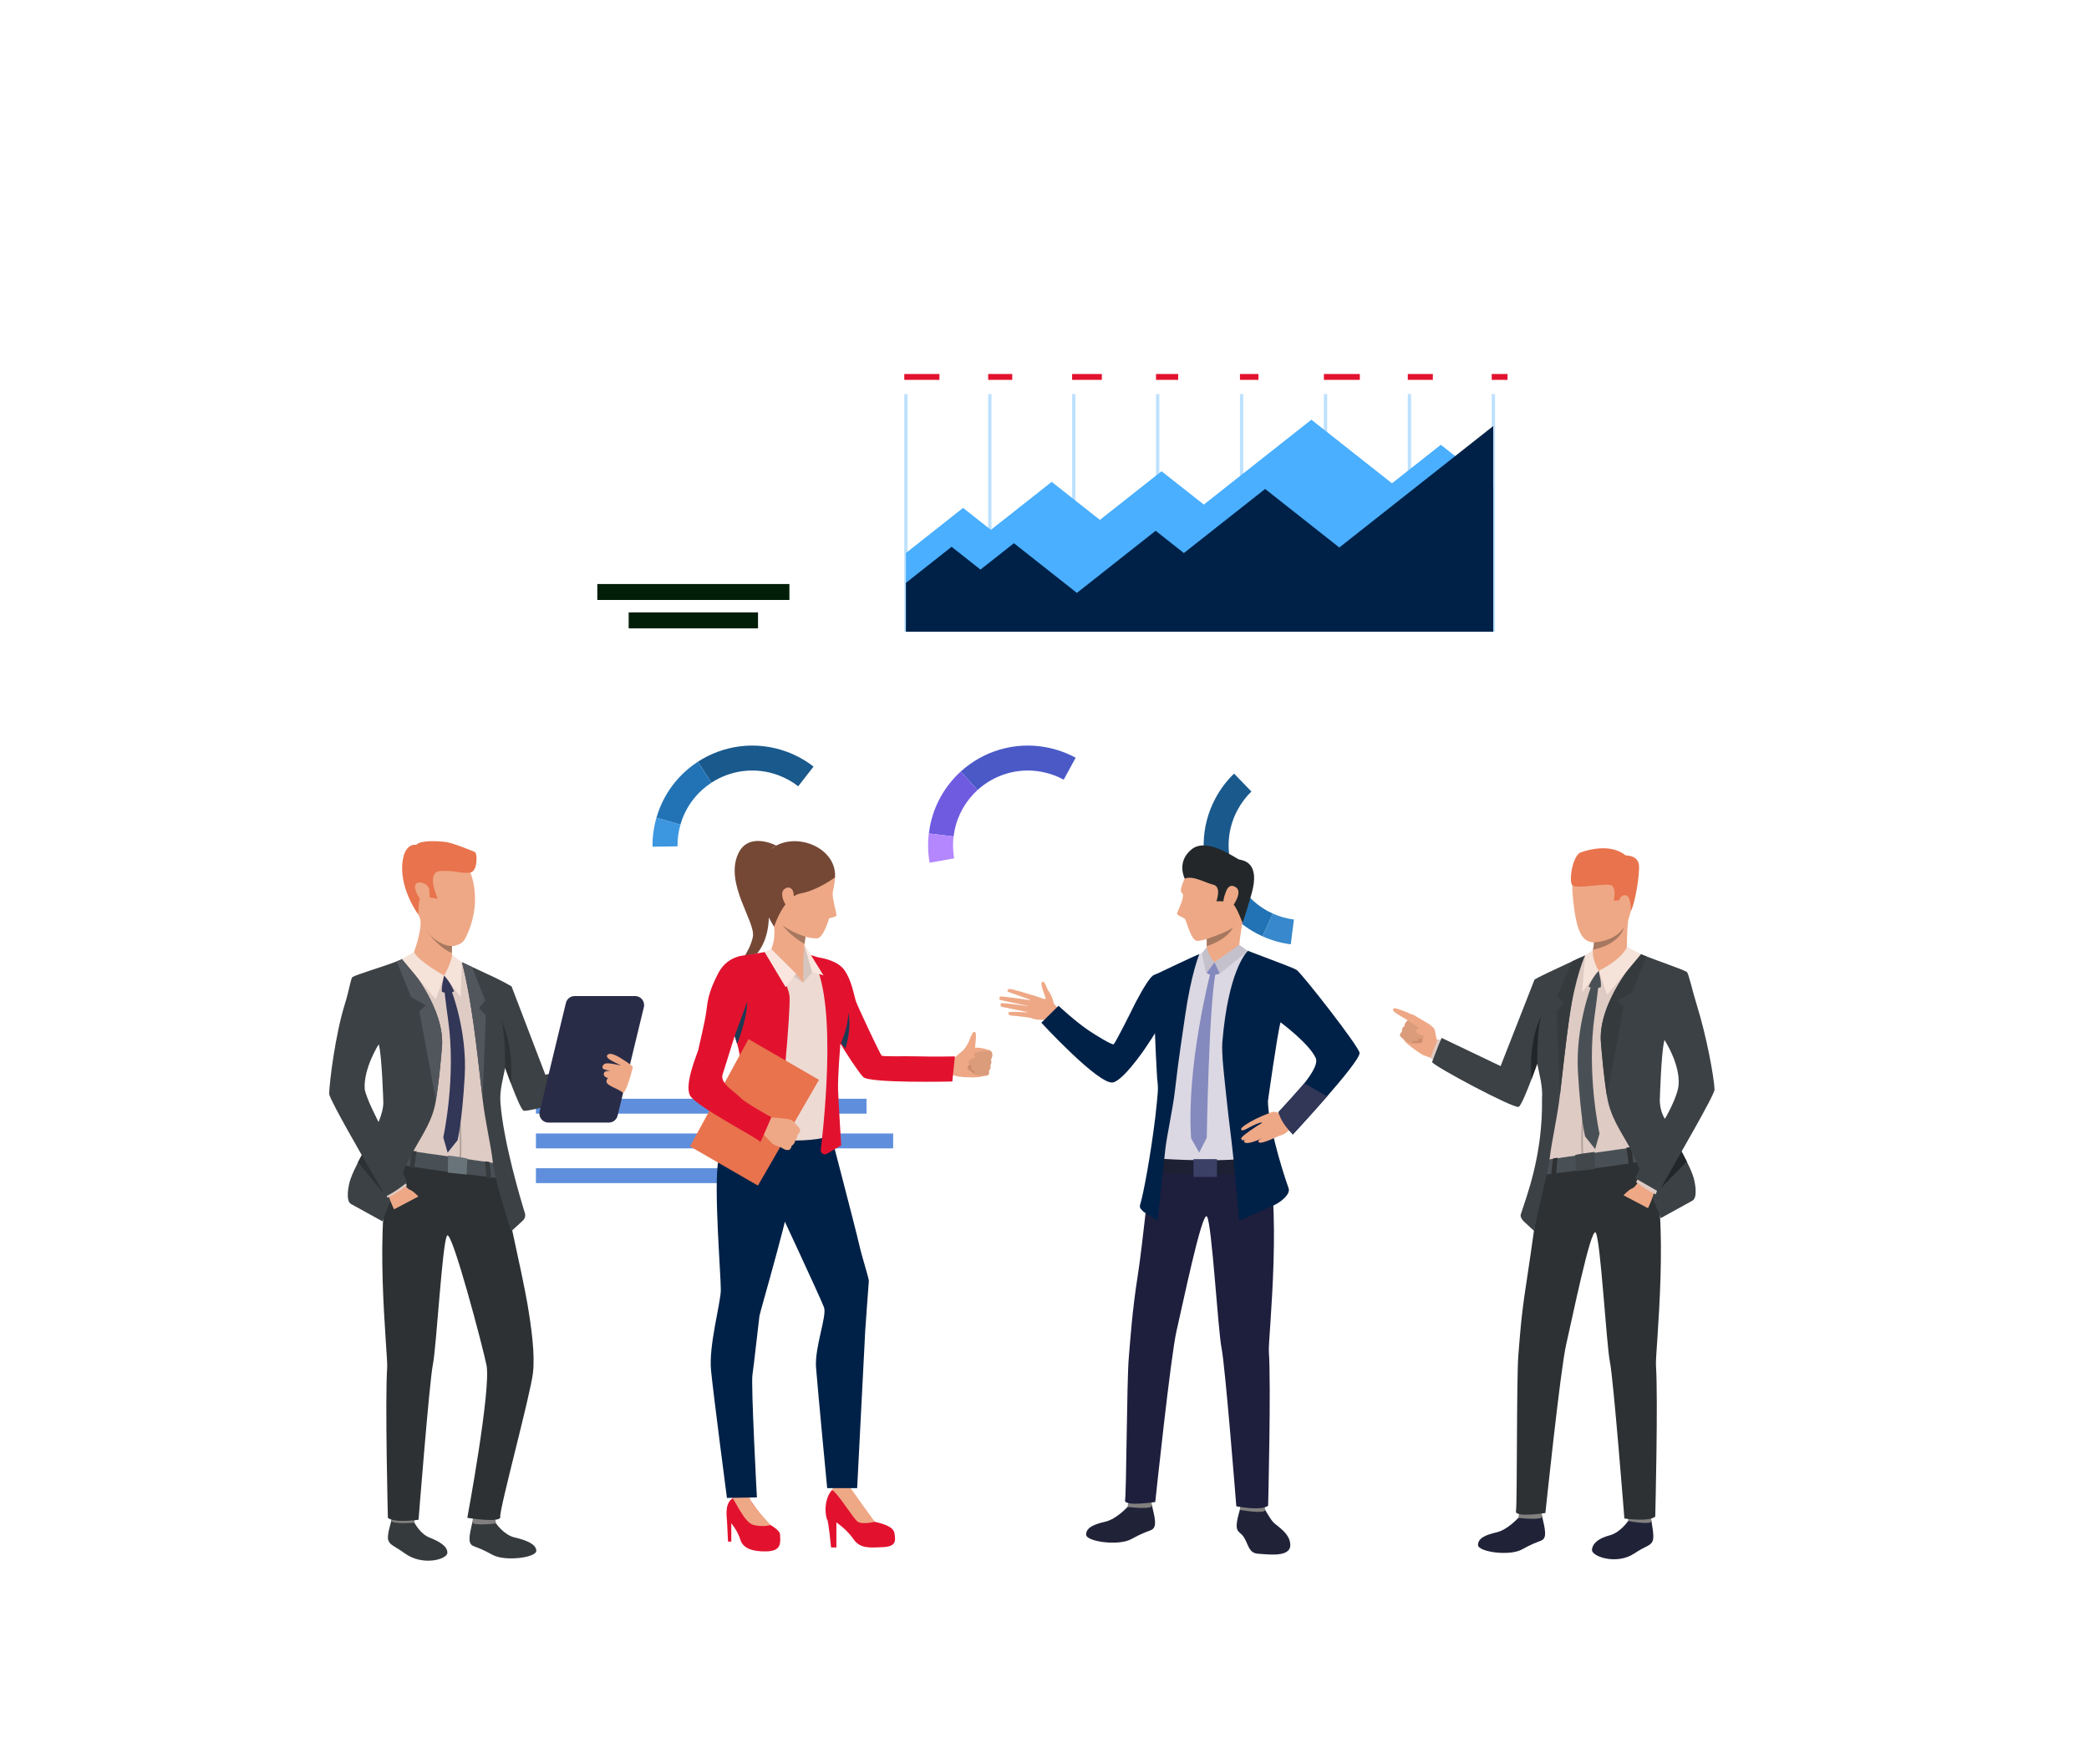 <?xml version="1.0" encoding="UTF-8"?>
<svg id="Layer_1" data-name="Layer 1" xmlns="http://www.w3.org/2000/svg" xmlns:xlink="http://www.w3.org/1999/xlink" viewBox="0 0 752 635">
  <defs>
    <style>
      .cls-1 {
        fill: #1e1e3d;
      }

      .cls-2 {
        fill: #d6c5be;
      }

      .cls-3 {
        fill: #1d3b54;
      }

      .cls-4 {
        fill: #fae6de;
      }

      .cls-5 {
        fill: #1a598c;
      }

      .cls-6 {
        fill: #f5e2d9;
      }

      .cls-7 {
        mask: url(#mask-5);
      }

      .cls-8 {
        fill: url(#linear-gradient-2);
      }

      .cls-9 {
        mask: url(#mask-1);
      }

      .cls-10 {
        fill: #5f8fdc;
      }

      .cls-11 {
        fill: #3d96e0;
      }

      .cls-12 {
        mask: url(#mask-6);
      }

      .cls-13 {
        fill: #81807e;
      }

      .cls-14 {
        mask: url(#mask-7);
      }

      .cls-15 {
        filter: url(#luminosity-noclip-5);
      }

      .cls-16 {
        fill: #fff;
      }

      .cls-17 {
        mask: url(#mask);
      }

      .cls-18 {
        fill: #754836;
      }

      .cls-19 {
        fill: #292c47;
      }

      .cls-20 {
        fill: #4aafff;
      }

      .cls-21 {
        fill: #002147;
      }

      .cls-22 {
        fill: url(#linear-gradient-4);
      }

      .cls-23 {
        fill: #41474a;
      }

      .cls-24 {
        mask: url(#mask-2);
      }

      .cls-25 {
        filter: url(#luminosity-noclip-3);
      }

      .cls-26 {
        fill: #dbd8e3;
      }

      .cls-27 {
        fill: #decbc4;
      }

      .cls-28 {
        fill: #db9c7c;
      }

      .cls-29 {
        fill: #202338;
      }

      .cls-30 {
        fill: #232629;
      }

      .cls-31 {
        fill: #ad9f99;
      }

      .cls-32 {
        fill: #eea987;
      }

      .cls-33 {
        fill: url(#linear-gradient-8);
      }

      .cls-34 {
        fill: #1d2033;
      }

      .cls-35 {
        fill: #b487fe;
      }

      .cls-36 {
        fill: #2273b5;
      }

      .cls-37 {
        fill: #51565c;
      }

      .cls-38 {
        fill: #e8734d;
      }

      .cls-39 {
        fill: #232729;
      }

      .cls-40 {
        fill: #4b59c7;
      }

      .cls-41 {
        fill: #3a4066;
      }

      .cls-42 {
        fill: #eddad3;
      }

      .cls-43 {
        fill: url(#linear-gradient-5);
      }

      .cls-43, .cls-44, .cls-45, .cls-46 {
        mix-blend-mode: multiply;
      }

      .cls-47 {
        fill: #69737a;
      }

      .cls-44 {
        fill: url(#linear-gradient-3);
      }

      .cls-48 {
        fill: url(#linear-gradient-6);
      }

      .cls-49 {
        fill: #cf8c6c;
      }

      .cls-50 {
        fill: #bde1ff;
      }

      .cls-51 {
        fill: #c4c1cc;
      }

      .cls-52 {
        fill: #323657;
      }

      .cls-53 {
        mask: url(#mask-4);
      }

      .cls-45 {
        fill: url(#linear-gradient);
      }

      .cls-54 {
        fill: #6f5be0;
      }

      .cls-55 {
        fill: #a77860;
      }

      .cls-56 {
        fill: #021e08;
      }

      .cls-57 {
        fill: #8489be;
      }

      .cls-58 {
        fill: #2d3133;
      }

      .cls-59 {
        filter: url(#luminosity-noclip-7);
      }

      .cls-60 {
        fill: #353a3d;
      }

      .cls-61 {
        fill: #495055;
      }

      .cls-62 {
        fill: #3c4145;
      }

      .cls-63 {
        fill: #e2122e;
      }

      .cls-64 {
        fill: #eea886;
      }

      .cls-65 {
        fill: #3788cc;
      }

      .cls-66 {
        mask: url(#mask-3);
      }

      .cls-67 {
        filter: url(#luminosity-noclip);
      }

      .cls-46 {
        fill: url(#linear-gradient-7);
      }
    </style>
    <filter id="luminosity-noclip" x="223.64" y="109.96" width="527.84" height="437.05" color-interpolation-filters="sRGB" filterUnits="userSpaceOnUse">
      <feFlood flood-color="#fff" result="bg"/>
      <feBlend in="SourceGraphic" in2="bg"/>
    </filter>
    <filter id="luminosity-noclip-2" x="223.64" y="-14445.5" width="527.84" height="32766" color-interpolation-filters="sRGB" filterUnits="userSpaceOnUse">
      <feFlood flood-color="#fff" result="bg"/>
      <feBlend in="SourceGraphic" in2="bg"/>
    </filter>
    <mask id="mask-1" x="223.64" y="-14445.5" width="527.84" height="32766" maskUnits="userSpaceOnUse"/>
    <linearGradient id="linear-gradient" x1="487.56" y1="231.03" x2="487.56" y2="630.8" gradientUnits="userSpaceOnUse">
      <stop offset="0" stop-color="#fff"/>
      <stop offset="1" stop-color="#000"/>
    </linearGradient>
    <mask id="mask" x="223.64" y="109.96" width="527.84" height="437.05" maskUnits="userSpaceOnUse">
      <g class="cls-67">
        <g class="cls-9">
          <path class="cls-45" d="M741.19,406.7h-6.21l-7.36-123.25h3.83v-29.66h-5.6l-1.4-23.55.09-.09-.1-.09-4.34-72.65h3.21v-21.72h-4.5l-.18-2.9h-13.99v-22.84h-7.26v22.84h-13.99l-.17,2.9h-4.5v21.72h3.2l-4.34,72.65-.09.09.08.09-1.4,23.55h-5.59v29.66h3.82l-7.36,123.25h-12.56v-190.31h-23.54v190.31h-16.85v-161.23h-20.06v74.23h-24.15v-38.42h-5.29v3.86h-3.45c-.75-5.89-5.12-10.66-10.81-12v-21.5c0-15.86-12.9-28.75-28.76-28.75h-21.75v-4.31h-16.07v18.67h-1.4c-11.59,0-21.26,8.21-23.52,19.14-.33,1.57-.49,3.2-.49,4.87v58.43h-7.31v-114.08h-18.64v114.08h-9.47v-86.16h-21.87v86.16h-14.72v16.36h-7.87v25.66h7.87v44.98h-5.37c-11.31-60.05-13.71-103.99-14.06-126.72-.17-11.49.19-17.57.19-17.57h-103.01s.43,7.31.12,21.05c-.07,2.72-.16,5.7-.28,8.92-.06,1.49-.12,3.04-.21,4.63-.08,1.75-.17,3.57-.28,5.44-.09,1.67-.2,3.4-.31,5.17-.64,9.77-1.59,21.02-3.01,33.64-.16,1.44-.33,2.88-.51,4.35-.59,5.05-1.26,10.3-2.01,15.77-.25,1.85-.52,3.74-.79,5.64-1.2,8.34-2.58,17.12-4.19,26.33-.22,1.28-.45,2.58-.68,3.88-.55,3.11-1.12,6.26-1.73,9.46h-26.54v140.31h527.84v-213.67c-1.73,19.69-4.83,44.38-10.29,73.35ZM543.44,273.14c-6.26,1.48-10.93,7.09-10.93,13.8v32.76h-7.29v-58.43c0-13.26-10.75-24.01-24.01-24.01h-1.4v-7.51h21.75c12.07,0,21.89,9.82,21.89,21.89v21.5ZM564.56,319.7h-3.32v-8.14h3.32v8.14ZM564.56,307.57h-3.32v-8.14h3.32v8.14ZM564.56,295.43h-3.32v-6.28h3.32v6.28ZM729.89,378.97l-26.46-26.47,23.48-23.48,2.99,49.95ZM726.52,322.48l-22.89-22.89,16.14-16.14h4.42l2.33,39.03ZM722.41,253.8h-17.7l-1.92-1.91,18.4-18.4,1.21,20.31ZM702.72,157.41h6.76l-6.76,6.77v-6.77ZM702.72,169.03l11.6-11.61h2.33l1.66,27.8-15.6-15.61v-.57ZM702.72,174.46l14.37,14.39-14.37,14.39v-28.77ZM702.72,208.08l16.01-16.01,2.04,34.34-18.06-18.06v-.27ZM702.72,213.2l16.96,16.96-16.96,16.97v-33.92ZM702.72,283.45h12.19l-12.19,12.2v-12.2ZM702.72,303.54l22.41,22.41-22.41,22.41v-44.82ZM680.79,233.48l18.4,18.4-1.91,1.91h-17.71l1.21-20.31ZM677.81,283.45h4.43l16.14,16.14-22.89,22.89,2.32-39.03ZM675.09,329.02l23.49,23.48-26.47,26.47,2.98-49.95ZM670.46,406.7l1.28-21.52,21.93,21.52h-23.21ZM699.29,406.7h-1.22l-24.42-24.42,25.64-25.64v50.06ZM699.29,348.36l-22.41-22.41,22.41-22.41v44.82ZM699.29,295.65l-12.2-12.2h12.2v12.2ZM699.29,247.12l-16.97-16.97,16.97-16.96v33.92ZM699.29,208.35l-18.07,18.06,2.05-34.34,16.01,16.01v.27ZM699.29,203.23l-14.39-14.39,14.39-14.39v28.77ZM699.29,169.6l-15.61,15.61,1.66-27.8h2.33l11.61,11.61v.57ZM699.29,164.18l-6.77-6.77h6.77v6.77ZM702.72,406.7v-50.06l25.63,25.64-24.41,24.42h-1.22ZM708.33,406.7l21.93-21.52,1.29,21.52h-23.22Z"/>
        </g>
      </g>
    </mask>
    <linearGradient id="linear-gradient-2" x1="487.56" y1="231.03" x2="487.56" y2="630.8" gradientUnits="userSpaceOnUse">
      <stop offset="0" stop-color="#00001a"/>
      <stop offset="1" stop-color="#6388d5"/>
    </linearGradient>
    <filter id="luminosity-noclip-3" x="-297.19" y="109.96" width="519.53" height="437.05" color-interpolation-filters="sRGB" filterUnits="userSpaceOnUse">
      <feFlood flood-color="#fff" result="bg"/>
      <feBlend in="SourceGraphic" in2="bg"/>
    </filter>
    <filter id="luminosity-noclip-4" x="-297.19" y="-14445.5" width="519.53" height="32766" color-interpolation-filters="sRGB" filterUnits="userSpaceOnUse">
      <feFlood flood-color="#fff" result="bg"/>
      <feBlend in="SourceGraphic" in2="bg"/>
    </filter>
    <mask id="mask-3" x="-297.19" y="-14445.5" width="519.53" height="32766" maskUnits="userSpaceOnUse"/>
    <linearGradient id="linear-gradient-3" x1="-37.42" x2="-37.42" y2="630.8" xlink:href="#linear-gradient"/>
    <mask id="mask-2" x="-297.19" y="109.96" width="519.53" height="437.05" maskUnits="userSpaceOnUse">
      <g class="cls-25">
        <g class="cls-66">
          <path class="cls-44" d="M128.84,256.4s1.34,22.68-2.38,63.3c-1.34,14.67-3.33,31.68-6.28,50.8-8.14-57.36-6.21-90.52-6.21-90.52H23.54s2.77,47.32-12.19,126.72h-6.21l-7.36-123.25H1.6v-29.66H-3.98l-1.4-23.55.08-.09-.09-.09-4.34-72.65h3.21v-21.72h-4.5l-.18-2.9h-13.99v-22.84h-7.26v22.84h-13.99l-.18,2.9h-4.5v21.72h3.21l-4.34,72.65-.09.09.08.09-1.4,23.55h-5.59v29.66h3.82l-7.36,123.25h-12.57v-190.31h-23.53v190.31h-16.87v-161.23h-20.06v74.23h-24.14v-38.42h-5.3v3.86h-3.45c-.75-5.89-5.11-10.66-10.81-12v-21.5c0-15.86-12.89-28.75-28.75-28.75h-21.75v-4.31h-16.07v18.67h-1.4c-13.26,0-24.01,10.75-24.01,24.01v58.43h-7.31v-114.08h-18.37v341.39H222.34v-290.61h-93.5ZM-186.39,273.14c-6.27,1.48-10.94,7.09-10.94,13.8v32.76h-7.28v-58.43c0-13.26-10.75-24.01-24.01-24.01h-1.4v-7.51h21.75c12.07,0,21.89,9.82,21.89,21.89v21.5ZM-165.28,319.7h-3.31v-8.14h3.31v8.14ZM-165.28,307.57h-3.31v-8.14h3.31v8.14ZM-165.28,295.43h-3.31v-6.28h3.31v6.28ZM.06,378.97l-26.46-26.47,23.48-23.48L.06,378.97ZM-27.12,295.65v-12.2h12.2l-12.2,12.2ZM-10.08,283.45h4.43l2.32,39.03-22.89-22.89,16.14-16.14ZM-4.7,325.95l-22.42,22.41v-44.82l22.42,22.41ZM-30.55,247.12l-16.97-16.97,16.97-16.96v33.92ZM-30.55,203.23l-14.39-14.39,14.39-14.39v28.77ZM-7.42,253.8h-17.71l-1.91-1.91,18.4-18.4,1.21,20.31ZM-27.12,157.41h6.77l-6.77,6.77v-6.77ZM-27.12,169.03l11.61-11.61h2.33l1.66,27.8-15.61-15.61v-.57ZM-27.12,174.46l14.39,14.39-14.39,14.39v-28.77ZM-27.12,208.08l16.01-16.01,2.05,34.34-18.07-18.06v-.27ZM-27.12,213.2l16.97,16.96-16.97,16.97v-33.92ZM-30.55,157.41v6.77l-6.77-6.77h6.77ZM-44.49,157.41h2.33l11.61,11.61v.57l-15.61,15.61,1.66-27.8ZM-46.56,192.07l16.01,16.01v.27l-18.07,18.06,2.05-34.34ZM-49.04,233.48l18.4,18.4-1.91,1.91h-17.71l1.21-20.31ZM-52.02,283.45h4.42l13.57,13.56,2.58,2.58-22.89,22.89,2.32-39.03ZM-54.74,329.02l16.6,16.6,6.88,6.88-8.89,8.89-17.57,17.58,2.98-49.95ZM-59.38,406.7l1.29-21.52,12.29,12.06,9.64,9.46h-23.22ZM-30.55,406.7h-1.23l-13.34-13.34-11.06-11.08,25.64-25.64v50.06ZM-30.55,348.36l-7.09-7.09-15.33-15.32,18.34-18.32,4.08-4.08v44.82ZM-30.55,295.65l-12.2-12.2h12.2v12.2ZM-27.12,406.7v-50.06l25.64,25.64-24.42,24.42h-1.22ZM-21.5,406.7L.43,385.18l1.29,21.52h-23.22Z"/>
        </g>
      </g>
    </mask>
    <linearGradient id="linear-gradient-4" x1="114.91" y1="231.03" x2="114.91" y2="630.8" xlink:href="#linear-gradient-2"/>
    <filter id="luminosity-noclip-5" x="178.12" y="65.58" width="383.77" height="398.51" color-interpolation-filters="sRGB" filterUnits="userSpaceOnUse">
      <feFlood flood-color="#fff" result="bg"/>
      <feBlend in="SourceGraphic" in2="bg"/>
    </filter>
    <filter id="luminosity-noclip-6" x="178.12" y="-14445.5" width="383.77" height="32766" color-interpolation-filters="sRGB" filterUnits="userSpaceOnUse">
      <feFlood flood-color="#fff" result="bg"/>
      <feBlend in="SourceGraphic" in2="bg"/>
    </filter>
    <mask id="mask-5" x="178.12" y="-14445.5" width="383.77" height="32766" maskUnits="userSpaceOnUse"/>
    <linearGradient id="linear-gradient-5" x1="370.01" y1="479.65" x2="370.01" y2="158.71" gradientUnits="userSpaceOnUse">
      <stop offset="0" stop-color="#000"/>
      <stop offset="1" stop-color="#fff"/>
    </linearGradient>
    <mask id="mask-4" x="178.12" y="65.58" width="383.77" height="398.51" maskUnits="userSpaceOnUse">
      <g class="cls-15">
        <g class="cls-7">
          <rect class="cls-43" x="178.12" y="65.58" width="383.77" height="398.51"/>
        </g>
      </g>
    </mask>
    <linearGradient id="linear-gradient-6" x1="370.01" y1="479.65" x2="370.01" y2="158.71" gradientUnits="userSpaceOnUse">
      <stop offset="0" stop-color="#fff"/>
      <stop offset="1" stop-color="#fff"/>
    </linearGradient>
    <filter id="luminosity-noclip-7" x="64.29" y="536.37" width="623.42" height="37.89" color-interpolation-filters="sRGB" filterUnits="userSpaceOnUse">
      <feFlood flood-color="#fff" result="bg"/>
      <feBlend in="SourceGraphic" in2="bg"/>
    </filter>
    <filter id="luminosity-noclip-8" x="64.29" y="-14445.5" width="623.42" height="32766" color-interpolation-filters="sRGB" filterUnits="userSpaceOnUse">
      <feFlood flood-color="#fff" result="bg"/>
      <feBlend in="SourceGraphic" in2="bg"/>
    </filter>
    <mask id="mask-7" x="64.29" y="-14445.5" width="623.42" height="32766" maskUnits="userSpaceOnUse"/>
    <linearGradient id="linear-gradient-7" x1="376" y1="600.1" x2="376" y2="517.06" xlink:href="#linear-gradient-5"/>
    <mask id="mask-6" x="64.29" y="536.37" width="623.42" height="37.89" maskUnits="userSpaceOnUse">
      <g class="cls-59">
        <g class="cls-14">
          <path class="cls-46" d="M687.71,555.31c0,10.46-139.56,18.94-311.71,18.94s-311.71-8.48-311.71-18.94,139.56-18.94,311.71-18.94,311.71,8.48,311.71,18.94Z"/>
        </g>
      </g>
    </mask>
    <linearGradient id="linear-gradient-8" x1="376" y1="600.1" x2="376" y2="517.06" xlink:href="#linear-gradient-2"/>
  </defs>
  <g>
    <g class="cls-17">
      <path class="cls-8" d="M741.19,406.7h-6.21l-7.36-123.25h3.83v-29.66h-5.6l-1.4-23.55.09-.09-.1-.09-4.34-72.65h3.21v-21.72h-4.5l-.18-2.9h-13.99v-22.84h-7.26v22.84h-13.99l-.17,2.9h-4.5v21.72h3.2l-4.34,72.65-.09.09.08.09-1.4,23.55h-5.59v29.66h3.82l-7.36,123.25h-12.56v-190.31h-23.54v190.31h-16.85v-161.23h-20.06v74.23h-24.15v-38.42h-5.29v3.86h-3.45c-.75-5.89-5.12-10.66-10.81-12v-21.5c0-15.86-12.9-28.75-28.76-28.75h-21.75v-4.31h-16.07v18.67h-1.4c-11.59,0-21.26,8.21-23.52,19.14-.33,1.57-.49,3.2-.49,4.87v58.43h-7.31v-114.08h-18.64v114.08h-9.47v-86.16h-21.87v86.16h-14.72v16.36h-7.87v25.66h7.87v44.98h-5.37c-11.31-60.05-13.71-103.99-14.06-126.72-.17-11.49.19-17.57.19-17.57h-103.01s.43,7.31.12,21.05c-.07,2.72-.16,5.7-.28,8.92-.06,1.49-.12,3.04-.21,4.63-.08,1.75-.17,3.57-.28,5.44-.09,1.67-.2,3.4-.31,5.17-.64,9.77-1.59,21.02-3.01,33.64-.16,1.44-.33,2.88-.51,4.35-.59,5.05-1.26,10.3-2.01,15.77-.25,1.85-.52,3.74-.79,5.64-1.2,8.34-2.58,17.12-4.19,26.33-.22,1.28-.45,2.58-.68,3.88-.55,3.11-1.12,6.26-1.73,9.46h-26.54v140.31h527.84v-213.67c-1.73,19.69-4.83,44.38-10.29,73.35ZM543.44,273.14c-6.26,1.48-10.93,7.09-10.93,13.8v32.76h-7.29v-58.43c0-13.26-10.75-24.01-24.01-24.01h-1.4v-7.51h21.75c12.07,0,21.89,9.82,21.89,21.89v21.5ZM564.56,319.7h-3.32v-8.14h3.32v8.14ZM564.56,307.57h-3.32v-8.14h3.32v8.14ZM564.56,295.43h-3.32v-6.28h3.32v6.28ZM729.89,378.97l-26.46-26.47,23.48-23.48,2.99,49.95ZM726.52,322.48l-22.89-22.89,16.14-16.14h4.42l2.33,39.03ZM722.41,253.8h-17.7l-1.92-1.91,18.4-18.4,1.21,20.31ZM702.72,157.41h6.76l-6.76,6.77v-6.77ZM702.72,169.03l11.6-11.61h2.33l1.66,27.8-15.6-15.61v-.57ZM702.72,174.46l14.37,14.39-14.37,14.39v-28.77ZM702.72,208.08l16.01-16.01,2.04,34.34-18.06-18.06v-.27ZM702.72,213.2l16.96,16.96-16.96,16.97v-33.92ZM702.72,283.45h12.19l-12.19,12.2v-12.2ZM702.72,303.54l22.41,22.41-22.41,22.41v-44.82ZM680.79,233.48l18.4,18.4-1.91,1.91h-17.71l1.21-20.31ZM677.81,283.45h4.43l16.14,16.14-22.89,22.89,2.32-39.03ZM675.09,329.02l23.49,23.48-26.47,26.47,2.98-49.95ZM670.46,406.7l1.28-21.52,21.93,21.52h-23.21ZM699.29,406.7h-1.22l-24.42-24.42,25.64-25.64v50.06ZM699.29,348.36l-22.41-22.41,22.41-22.41v44.82ZM699.29,295.65l-12.2-12.2h12.2v12.2ZM699.29,247.12l-16.97-16.97,16.97-16.96v33.92ZM699.29,208.35l-18.07,18.06,2.05-34.34,16.01,16.01v.27ZM699.29,203.23l-14.39-14.39,14.39-14.39v28.77ZM699.29,169.6l-15.61,15.61,1.66-27.8h2.33l11.61,11.61v.57ZM699.29,164.18l-6.77-6.77h6.77v6.77ZM702.72,406.7v-50.06l25.63,25.64-24.41,24.42h-1.22ZM708.33,406.7l21.93-21.52,1.29,21.52h-23.22Z"/>
    </g>
    <g class="cls-24">
      <path class="cls-22" d="M128.84,256.4s1.34,22.68-2.38,63.3c-1.34,14.67-3.33,31.68-6.28,50.8-8.14-57.36-6.21-90.52-6.21-90.52H23.54s2.77,47.32-12.19,126.72h-.4c-2.37,46.74-3.44,93.52-3.49,140.31h214.87v-290.61h-93.5Z"/>
    </g>
  </g>
  <g>
    <g class="cls-53">
      <rect class="cls-48" x="178.12" y="65.58" width="383.77" height="398.51"/>
    </g>
    <g>
      <g>
        <path class="cls-16" d="M304.57,316.53c5.44-15.01.25-31.28-11.71-40.58-2.89-2.25-6.19-4.09-9.82-5.41-11.01-3.99-22.71-2.26-31.82,3.67-6.32,4.11-11.4,10.23-14.17,17.86-.28.76-.52,1.52-.75,2.29-1,3.47-1.46,6.98-1.41,10.44.2,14.5,9.24,28.04,23.68,33.27,18.65,6.75,39.24-2.89,45.99-21.53ZM261.64,329.61c-10.83-3.92-17.61-14.07-17.76-24.94-.04-2.59.3-5.22,1.06-7.82.17-.57.35-1.15.56-1.72,2.07-5.72,5.88-10.31,10.62-13.39,6.84-4.44,15.6-5.74,23.86-2.75,2.73.99,5.19,2.37,7.36,4.06,8.97,6.97,12.85,19.17,8.78,30.42-5.06,13.98-20.5,21.21-34.48,16.14Z"/>
        <path class="cls-5" d="M256.12,281.74l-4.9-7.53c9.12-5.93,20.81-7.66,31.82-3.67,3.64,1.32,6.93,3.16,9.82,5.41l-5.52,7.09c-2.17-1.69-4.64-3.07-7.36-4.06-8.26-2.99-17.02-1.69-23.86,2.75Z"/>
        <path class="cls-36" d="M244.94,296.85l-8.64-2.49c.22-.76.47-1.53.75-2.29,2.76-7.63,7.85-13.76,14.17-17.86l4.9,7.53c-4.74,3.08-8.55,7.67-10.62,13.39-.21.57-.39,1.14-.56,1.72Z"/>
        <path class="cls-11" d="M234.9,304.79c-.05-3.46.41-6.97,1.41-10.44l8.64,2.49c-.75,2.6-1.09,5.23-1.06,7.82l-8.99.12Z"/>
      </g>
      <g>
        <path class="cls-16" d="M405.3,310.95c2.95-15.69-4.78-30.91-18.08-38.17-3.22-1.76-6.76-3.05-10.56-3.76-11.51-2.17-22.77,1.42-30.82,8.73-5.58,5.07-9.61,11.93-11.11,19.91-.15.79-.27,1.59-.37,2.38-.43,3.58-.32,7.12.29,10.53,2.53,14.28,13.62,26.19,28.72,29.03,19.49,3.67,38.26-9.15,41.93-28.64ZM365.03,330.76c-11.32-2.13-19.64-11.06-21.53-21.76-.45-2.55-.54-5.21-.21-7.89.07-.59.16-1.19.28-1.78,1.13-5.98,4.15-11.12,8.33-14.92,6.03-5.49,14.48-8.17,23.11-6.55,2.85.54,5.51,1.5,7.92,2.82,9.97,5.44,15.77,16.86,13.55,28.62-2.75,14.61-16.83,24.23-31.44,21.47Z"/>
        <path class="cls-40" d="M351.89,284.39l-6.05-6.65c8.05-7.32,19.31-10.9,30.82-8.73,3.8.72,7.35,2.01,10.56,3.76l-4.31,7.89c-2.41-1.32-5.07-2.28-7.92-2.82-8.63-1.63-17.07,1.06-23.11,6.55Z"/>
        <path class="cls-54" d="M343.28,301.1l-8.92-1.07c.1-.79.22-1.59.37-2.38,1.5-7.98,5.54-14.84,11.11-19.91l6.05,6.65c-4.18,3.8-7.2,8.94-8.33,14.92-.11.6-.2,1.19-.28,1.78Z"/>
        <path class="cls-35" d="M334.64,310.56c-.6-3.4-.72-6.94-.29-10.53l8.92,1.07c-.33,2.69-.24,5.34.21,7.89l-8.85,1.57Z"/>
      </g>
      <g>
        <path class="cls-16" d="M486.08,272.6c-14.09-7.5-30.93-4.66-41.82,5.87-2.64,2.55-4.92,5.55-6.74,8.96-5.5,10.34-5.44,22.16-.85,32.02,3.18,6.83,8.52,12.73,15.69,16.54.71.38,1.43.73,2.16,1.06,3.29,1.48,6.7,2.43,10.13,2.86,14.38,1.85,29.06-5.2,36.27-18.76,9.31-17.51,2.67-39.25-14.84-48.57ZM492.98,316.94c-5.41,10.17-16.41,15.45-27.19,14.06-2.57-.33-5.13-1.04-7.6-2.15-.54-.25-1.09-.51-1.62-.79-5.37-2.86-9.38-7.28-11.76-12.4-3.44-7.4-3.49-16.26.64-24.01,1.36-2.56,3.08-4.81,5.05-6.72,8.16-7.89,20.79-10.02,31.36-4.4,13.13,6.98,18.11,23.29,11.12,36.41Z"/>
        <path class="cls-5" d="M444.8,315.66l-8.15,3.79c-4.58-9.86-4.65-21.68.85-32.02,1.82-3.41,4.1-6.41,6.74-8.96l6.25,6.46c-1.98,1.91-3.69,4.16-5.05,6.72-4.13,7.75-4.08,16.61-.64,24.01Z"/>
        <path class="cls-36" d="M458.19,328.86l-3.68,8.2c-.73-.33-1.45-.68-2.16-1.06-7.17-3.81-12.51-9.71-15.69-16.54l8.15-3.79c2.38,5.12,6.39,9.54,11.76,12.4.54.28,1.08.55,1.62.79Z"/>
        <path class="cls-65" d="M464.64,339.92c-3.43-.44-6.84-1.38-10.13-2.86l3.68-8.2c2.47,1.11,5.03,1.82,7.6,2.15l-1.14,8.91Z"/>
      </g>
      <rect class="cls-16" x="234.89" y="357.28" width="71.83" height="5.54"/>
      <rect class="cls-16" x="234.89" y="369.05" width="53.76" height="5.54"/>
      <rect class="cls-16" x="334.09" y="357.28" width="39.61" height="5.54"/>
      <rect class="cls-16" x="334.09" y="369.05" width="58.8" height="5.54"/>
      <rect class="cls-16" x="439.81" y="357.28" width="44.02" height="5.54"/>
      <rect class="cls-16" x="439.81" y="369.05" width="50.99" height="5.54"/>
    </g>
    <rect class="cls-16" x="192.92" y="395.52" width="228.57" height="5.36"/>
    <rect class="cls-16" x="192.92" y="408.02" width="246.98" height="5.36"/>
    <rect class="cls-16" x="192.92" y="420.53" width="160.26" height="5.36"/>
    <rect class="cls-10" x="192.92" y="395.52" width="119.02" height="5.36"/>
    <rect class="cls-10" x="192.92" y="408.02" width="128.6" height="5.36"/>
    <rect class="cls-10" x="192.92" y="420.53" width="83.44" height="5.36"/>
    <rect class="cls-56" x="226.31" y="220.44" width="46.56" height="5.74"/>
    <rect class="cls-56" x="215.02" y="210.23" width="69.15" height="5.74"/>
    <g>
      <g>
        <rect class="cls-50" x="325.52" y="141.84" width="1.19" height="85.54"/>
        <rect class="cls-50" x="355.73" y="141.84" width="1.19" height="85.54"/>
        <rect class="cls-50" x="385.94" y="141.84" width="1.19" height="85.54"/>
        <rect class="cls-50" x="416.15" y="141.84" width="1.19" height="85.54"/>
        <rect class="cls-50" x="446.36" y="141.84" width="1.19" height="85.54"/>
        <rect class="cls-50" x="476.57" y="141.84" width="1.19" height="85.54"/>
        <rect class="cls-50" x="506.78" y="141.84" width="1.19" height="85.54"/>
        <rect class="cls-50" x="536.99" y="141.84" width="1.19" height="85.54"/>
      </g>
      <polygon class="cls-20" points="326.12 199.06 346.69 182.83 356.7 190.73 378.59 173.46 395.94 187.14 418.14 169.63 433.35 181.63 472.07 151.08 501.09 173.97 518.67 160.11 537.58 175.03 537.58 227.39 326.12 227.39 326.12 199.06"/>
      <polygon class="cls-21" points="326.12 209.81 342.56 196.83 352.96 205.03 364.99 195.54 387.66 213.43 416.01 191.06 426.17 199.08 455.42 176.01 482.13 197.08 537.53 153.37 537.53 227.39 326.12 227.39 326.12 209.81"/>
      <rect class="cls-63" x="325.52" y="134.63" width="12.66" height="2.11"/>
      <rect class="cls-63" x="355.73" y="134.63" width="8.66" height="2.11"/>
      <rect class="cls-63" x="385.94" y="134.63" width="10.7" height="2.11"/>
      <rect class="cls-63" x="416.15" y="134.63" width="7.97" height="2.11"/>
      <rect class="cls-63" x="446.36" y="134.63" width="6.66" height="2.11"/>
      <rect class="cls-63" x="476.57" y="134.63" width="12.94" height="2.11"/>
      <rect class="cls-63" x="506.78" y="134.63" width="9.02" height="2.11"/>
      <rect class="cls-63" x="536.99" y="134.63" width="5.69" height="2.11"/>
    </g>
  </g>
  <g>
    <g class="cls-12">
      <path class="cls-33" d="M687.71,555.31c0,10.46-139.56,18.94-311.71,18.94s-311.71-8.48-311.71-18.94,139.56-18.94,311.71-18.94,311.71,8.48,311.71,18.94Z"/>
    </g>
    <g>
      <path class="cls-18" d="M278.94,304.71c-4.11,1.65-1.76,10.12-2.17,25.56-.41,15.44-11.78,18.24-11.78,18.24,0,0,5.01-5.91,6.03-11.32,1.02-5.41-10.22-19.09-5.31-29.83,3.79-8.29,13.75-2.96,13.75-2.96l-.51.31Z"/>
      <path class="cls-64" d="M344.36,387.34s-2.02-.7-3.21-.48c-1.19.22,2.25-5.92,2.25-5.92l.96,6.4Z"/>
      <path class="cls-64" d="M343.4,380.94s3.19-2.8,3.69-3.21c.5-.41,2.3-.59,4.38-.61,2.08-.02,4.91.88,5.11,1.18.2.3.54.5.53,1.43-.01.92-.53,1.7-.53,1.7,0,0,.52,1.14-.19,2.05,0,0,.44,1.1-.53,2,0,0,.4,1.08-.36,1.68,0,0-1.8.18-2.45.44-.65.26-4.43.38-8.07-.07,0,0-4.04-.33-1.59-6.57Z"/>
      <path class="cls-49" d="M349.55,381.79s-.81,1.97-1.32,2.41c-.51.44,3.23,2.9,3.23,2.9,0,0,.46-4.26-1.9-5.31Z"/>
      <path class="cls-28" d="M356.04,378.27s-5.28.19-5.36,1.04c-.07.85.42,1.21.42,1.21l-2.14,1.06s-1.02,1.5.92,2.17c0,0-1.1,1.31.85,1.73,0,0-.34,1.18.53,1.54.87.36,4.26.09,4.26.09,0,0,.77-.36.44-1.66,0,0,.98-.82.53-2.01,0,0,.71-.76.21-2.04,0,0,1.29-1.85-.11-3.14,0,0-.32-.02-.55-.02Z"/>
      <path class="cls-64" d="M350.66,379.27s.87-4.91.6-7.06c-.06-.49-.04-.67-.52-.79-.47-.13-1.26,1.56-1.79,3.04-.52,1.48-1.92,3.31-1.92,3.31,0,0-.05,1.53,3.63,1.5Z"/>
      <path class="cls-63" d="M268.99,538.47s5.7,8.33,7.69,10.1c0,0,3.97,2.06,4.1,3.71.23,3.12.51,6.02-4.72,6.17-5.23.15-8.61-1.09-9.57-4.25-.96-3.17-3.24-5.89-3.24-5.89v6.63h-1.18s-.29-6.41-.37-7.59c-.07-1.18-.85-5.71,1.64-7.71,2.49-2.01,5.65-1.16,5.65-1.16Z"/>
      <path class="cls-64" d="M277.43,548.99s-2.83.8-6.19-.05c-3.36-.85-6.59-8.9-7.57-9.57l-.87-3.25h6.55s.05,2.4,1.11,4.46c1.06,2.06,6.97,8.4,6.97,8.4Z"/>
      <path class="cls-63" d="M305.97,535.36s.85,2.02,2.47,4.12c1.18,1.54,4.86,7.88,6.48,8.32,1.62.44,6.63,1.33,7.07,4.12.44,2.8.66,4.79-4.27,5.01-4.93.22-8.17.52-10.53-2.95-2.36-3.46-6.11-5.96-6.11-5.96v9.03h-1.91s-.88-9.4-1.4-10.06c-.52-.66-1.84-7.88,2.72-11.64s5.49,0,5.49,0Z"/>
      <path class="cls-64" d="M314.92,547.8s-4.42,1.1-6.11,0c-1.69-1.1-7.45-10.84-9.36-11.42,0,0,1.85-3.75,6.52-1.03,0,0,7.7,10.83,8.95,12.45Z"/>
      <path class="cls-21" d="M266.48,400.11s-6.23,8.1-7.92,17.71c-1.69,9.61,1,41.87.92,46.62-.07,4.75-4.4,19.9-3.52,28.85.88,8.95,5.72,45.92,5.72,45.92l10.79-.19s-2.16-40.3-1.61-44.06c.55-3.76,2.31-19.74,2.53-21.28.22-1.55,12.3-42.44,12.3-49.37s-4.2-35.5-19.22-24.2Z"/>
      <path class="cls-21" d="M297.78,403.28s10.24,39.07,11.45,44.48c1.22,5.41,3.65,12.48,3.53,13.48-.11.99-1.29,17.67-1.29,17.67l-2.91,56.78h-10.79s-3.46-36.12-4.01-43.41c-.55-7.29,3.98-18.56,2.87-21.65-1.1-3.09-17.78-38.77-17.78-38.77,0,0-12.63-39.91,18.93-28.57Z"/>
      <path class="cls-63" d="M294.9,344.71s6.33.75,9,4.41c2.67,3.66,3.55,9.26,4.14,11.11.59,1.85,8.79,19.31,9.33,19.75.54.44,8.02.14,12.52.27,6.32.18,13.85.02,13.85.02l-.92,9.04s-30.05.71-32.13-1.65c-4.58-5.21-14.94-23.36-14.94-23.36,0,0-10.79-14.72-.86-19.6Z"/>
      <path class="cls-42" d="M287.47,341.93s5.3,2.5,7.14,2.87c1.84.37,8.98,9.65,10.24,13.03,1.25,3.39,0,8.47-2.58,14.43-2.58,5.97-.15,7.95-1.33,13.92-1.18,5.96-2.21,18.59-1.99,21.91.22,3.31-29.79,3.94-36.64-2.1,0,0,6.88-10.31,7.77-11.78.88-1.47.15-9.5-.66-11.56-.81-2.06-9.29-18.65-9.29-18.65,0,0-1.33-14.41,2.66-17.51,3.46-2.69,12.89-3.65,14.59-4.24,1.69-.59,6.62-.85,10.08-.33Z"/>
      <path class="cls-2" d="M289.16,353.75l3.22-3.77-2.8-9.93s-.94,5.53-.42,13.71Z"/>
      <path class="cls-64" d="M290,335.82s-1.06,9.73-.84,12.89c0,0-5.51,5.52-11.78-6.44,0,0,2.64-4.93.65-11.65-1.98-6.72,11.96,5.2,11.96,5.2Z"/>
      <polygon class="cls-64" points="289.16 348.71 289.16 353.75 282.82 349.02 289.16 348.71"/>
      <polygon class="cls-2" points="289.16 353.75 286.53 350.5 277.66 341.66 274.79 344.42 289.16 353.75"/>
      <path class="cls-63" d="M278.96,412.88c-2.5,11.95-20.56-1.35-20.56-1.35,0,0,11.72-19.68,7.06-35.41-.04-.13-.07-.25-.11-.37-.3-1-.59-1.94-.89-2.84-4.28-13.01-8.12-16.05-8.12-16.05,0,0,5.43-11.94,10.47-12.72,5.04-.78,9.62-1.64,9.62-1.64,0,0,7.44,11.29,7.8,16.26.36,4.97-2.77,42.15-5.26,54.11Z"/>
      <path class="cls-63" d="M305.97,359.23s-1.2,11.28-3.48,16.87c0,0-.96,11.93-.81,16.13.15,4.2,1.14,20.07,1.14,20.07l-5.17,3.03c-1.04.61-2.33-.24-2.19-1.43,1.46-12.08,6.23-57.9-4.06-70.22l4.13,1.22s8.5,7.93,10.44,14.33Z"/>
      <polygon class="cls-4" points="292.38 349.98 296.44 351.1 289.59 340.05 292.38 349.98"/>
      <polygon class="cls-4" points="286.53 350.5 282.82 355.36 275.24 342.72 277.66 341.66 286.53 350.5"/>
      <path class="cls-3" d="M304.35,377.48s2.4-7.59.99-12.96c0,0,.19,4.74-2.64,10.98l1.65,1.97Z"/>
      <path class="cls-64" d="M286.17,304.42c3.88-.37,12.6,1.18,14.42,11.42,0,0-.18,2.79-.75,5.01-.57,2.21,1.69,8.56,1.19,8.9-.5.34-2.59.85-2.59.85,0,0-1.94,7.14-4.41,7.2-2.47.06-11.91-1.43-16.72-9.97-4.82-8.54-6.81-21.9,8.86-23.4Z"/>
      <path class="cls-18" d="M300.58,315.84s-6.11,4.6-12.33,5.77c-6.22,1.17-9.59,11.99-9.59,11.99,0,0-10.46-15.71-3.2-25.73,7.23-10,25.92-4.09,25.13,7.97Z"/>
      <path class="cls-64" d="M285.63,321.44c-.09-1.21-1.53-2.97-3.44-1.22-1.91,1.75,1.04,7.39,2.64,6.75,1.6-.64.89-4.28.8-5.53Z"/>
      <path class="cls-55" d="M290.01,337.22c-.14.76-.29,1.64-.4,2.58-5.22-2.98-7.96-6.77-7.96-6.77,3.02,2.48,8.36,4.2,8.36,4.2Z"/>
      <polygon class="cls-38" points="294.82 388.71 272.84 426.78 248.4 412.67 269.43 374.05 294.82 388.71"/>
      <path class="cls-64" d="M283.92,413.99s-1,0-1.44-.21c0,0-.77-.45-1.33-.73-.18-.09-.34-.16-.45-.2-.45-.16-1.48-.36-2.45-1.04-.97-.67-4.41-4.66-4.41-4.66l1.63-2.47,1.19-2.53s7.23.47,8.2.99c.1.05.19.11.27.16.78.52,1.15,1.24,1.53,1.56.14.12,1.44,1.39,1.4,1.94-.06.75-.41,1.25-.87,1.5,0,0-.19,1.47-.91,2.16,0,0-.13,1.36-1.27,1.96,0,0-.29,1.37-1.09,1.56Z"/>
      <path class="cls-63" d="M269.64,343.95s-7.29-.93-11.11,6.43c-3.82,7.35-3.81,10.49-4.32,14.08-.48,3.39-2.66,12.65-2.88,13.61-.22.96-5.16,12.36-2.89,16.34,2.27,4.01,25.38,15.8,25.23,16.68-.15.88,4-8.91,4-8.91,0,0-9.35-5.21-10.88-6.81-2.49-2.61-7.73-5.41-6.65-8.65,1.27-3.8,5.07-16.61,5.95-18.48.88-1.88,9.18-21.89,3.56-24.28Z"/>
      <path class="cls-3" d="M269.02,360.55c-.27,7.07-3.66,15.2-3.66,15.2-.3-1-.59-1.94-.89-2.84,1.91-5.34,4.55-12.36,4.55-12.36Z"/>
    </g>
    <g>
      <g>
        <g>
          <path class="cls-64" d="M372.59,358.53s-8.68-2.82-9.38-2.5c-.71.31-.8.81,0,1.11.8.3,8.32,2.98,8.32,2.98,0,0-10.72-1.55-11.36-1.42-.37.07-.61,1.02-.2,1.22s10.99,2.37,10.99,2.37c0,0-10.01-1.42-10.51-1.15-.43.24-.44,1.18.29,1.33.74.16,9.98,2.03,9.98,2.03,0,0-7.33-.56-7.61-.06-.17.3-.41,1.11,1.48,1.19,1.89.08,6.36.77,6.36.77l1.63-7.86Z"/>
          <path class="cls-64" d="M382.15,363.39s-2.81-1.12-3.01-2.89c-.17-1.51-1.42-3.37-1.81-3.95-.51-.77-1.28-3.71-2.18-3.08-.9.63,1.04,4.9,1.29,5.88.24.97-3.59-1.1-4.55-.91-.96.19-3.57,6.91-.8,8.02,2.77,1.11,6.35.41,6.8.7.46.3,1.99.89,1.99.89l2.26-4.65Z"/>
          <path class="cls-29" d="M455.07,542.86s1.95,3.61,3.23,5.04c1.27,1.43,6.16,3.99,6.18,8.25.03,4.61-8.23,3.33-11.46,3.16-3.23-.17-3.47-2.63-4.83-5.24-1.36-2.61-2.73-2.17-2.99-4.28-.26-2.11,1.32-6.93,1.32-6.93h8.55Z"/>
          <path class="cls-29" d="M405.9,542.44s-3.98,4.4-8.02,5.33c-4.04.92-6.87,2.1-6.9,4.63-.03,2.53,11.63,4.19,16.25,1.64,6.9-3.8,7.6-2.66,8.37-4.56.77-1.9-.92-6.98-.87-7.59.06-.75-8.83.55-8.83.55Z"/>
          <path class="cls-13" d="M406.35,540.33s-.53,2.06-.45,2.11c.08.04,9.11,1.11,8.83-.55-.22-1.34-.54-2.8-.54-2.8l-7.85,1.24Z"/>
          <path class="cls-13" d="M446.62,541.47s-.38,1.97-.3,2.02c.07.05,9.15,1.65,9.1.02-.04-1.3-.84-2.81-.84-2.81l-7.96.78Z"/>
          <path class="cls-1" d="M414.55,416.82s-3.28,31.6-4.99,42.42c-2,12.65-2.67,23.1-3.23,29.64-.7,8.23-.84,48.74-1.33,51.14-.49,2.41,10.87.66,10.87.66,0,0,5.59-52.92,7.68-61.69,1.94-8.16,9.15-43.32,10.92-41.09,1.77,2.23,3.97,41.02,5.28,47.46,1.31,6.44,5.3,56.86,5.3,56.86,0,0,9.04,1.78,11.45-.23,0,0,1.1-43.45.26-55.52-.32-4.6,5.44-55.17-1.94-75.53-3.9-10.76-40.28,5.87-40.28,5.87Z"/>
          <path class="cls-26" d="M475.35,382.21c1.91,5.21-15.59,18.27-13.42,18.67,2.17.4,2.08,4.53,2.08,4.53,0,0,16.48-14.35,16.14-18.58-.19-2.35-13.09-36.48-15.06-37.89-1.35-.97-9.78-4.35-14.16-6.01-2.02-.77-3.57-1.31-3.88-1.33-1-.06-13.35,1.12-13.35,1.12,0,0-1.77.61-3.58,1.44-3.09,1.42-7.9,3.63-11.36,5.28-1.12.53-2.51,1.25-3.67,1.86.14,4.2.39,8.69.74,13.5,0,0,.64,10.5.7,21.11.55,2.4.46,7.98.46,7.98.15,5.29-.44,10.73-.59,13.76-.24,4.78-.9,11.58-.9,11.58l6,2.45,26.3-.25,8.23-2.21s-.49-21.15-.37-27.29c.12-5.92,1.36-21.31,1.61-22.2,0,0,8.82-12.81,18.06,12.47Z"/>
          <path class="cls-34" d="M416.31,416.98s18.07,1.54,33.89,0v5.19s-23.56,2.25-34.68-.99l.79-4.2Z"/>
          <path class="cls-21" d="M414.99,351.23c.14,4.27.17,8.82.53,13.72,0,0,.34,11.96,1.03,23.31.23,1.62.35,3.29.22,4.99-.17,2.22-.41,4.64-.7,7.17,0,.03,0,.07,0,.1-.07.6-.14,1.2-.21,1.81,0,0,0,.02,0,.03-1.54,12.64-4.14,27.14-5.49,31.53-.29.92.7,1.76,1.41,2.42l4.94,3.11s2.04-18.75,2.71-25.12c.65-6.14,2.71-14.38,3.61-22.41h0c1.14-10.19,2.71-20.16,3.56-26.09,2.21-15.43,5.14-22.33,5.14-22.33-1.4.42-16.72,7.77-16.72,7.77Z"/>
          <path class="cls-21" d="M473.63,380.86c2.14,4.7-13.58,19.05-13.39,19.53,1.07,2.82,5.16,7.99,5.16,7.99,0,0,24.35-26.15,24.02-29.37-.23-2.34-20.64-28.41-22.61-29.82-1.14-.82-9.57-3.81-13.71-5.44-.76-.3-3.22-1.23-3.9-1.48-.88.98-7.04,7.61-9.18,32.83-.36,4.25.78,13.25,1.54,20.6.81,7.84,1.71,13.96,2.36,20.51,1.3,12.92,2.2,23.19,2.2,23.19l12.85-5.72c2.08-1.04,5.68-3.76,4.9-5.95-2.97-8.32-7.43-24.1-7.43-31.4,0,0,3.4-24.4,4.53-28.33,0,0,10.26,7.59,12.66,12.84Z"/>
          <path class="cls-32" d="M445.91,342.91s.08-4.24,1.72-12.81c.44-2.29-13.32,6.04-13.32,6.04,0,0,.04.8.07,1.89.01.57.02,1.22.02,1.88,0,.23,0,.46,0,.69-.01.61-.04,1.19-.09,1.68-.05.51-.35,1.41-.46,1.65-.57,1.31,7.44,2.3,12.08-1.01Z"/>
          <path class="cls-57" d="M435.65,350.54s-8.65,33.31-6.87,59.23l2.91,5.13,2.72-5.37s.75-46.38,3.12-59.07l-1.89.08Z"/>
          <path class="cls-21" d="M374.86,368.14s20.91,22.71,25.84,21.5c2.28-.56,5.74-4.5,8.59-8.2.94-1.22,1.86-2.5,2.74-3.76,0,0,0,0,0,0,3.5-5.06,6.25-9.9,6.25-9.9,0,0,10.35-12.13,2.05-17.54,0,0-3.5-.35-5.49,1.12-1.84,1.36-6.31,9.9-7.04,11.48-.73,1.58-6.38,12.74-6.9,13.07-.53.33-6.08-3-9.04-5-4.79-3.23-10.81-8.85-10.81-8.85l-6.18,6.09Z"/>
          <rect class="cls-41" x="429.63" y="417.26" width="8.45" height="6.41" transform="translate(867.71 840.93) rotate(180)"/>
          <path class="cls-64" d="M427.06,315.04s-3.02,5.6-1.52,6.48c1.24.72-1.45,6.22-1.8,7.12-.35.9,2.24,1.55,2.79,2.13.55.58,2.18,7.7,4.32,7.91,2.14.21,11.76-3.13,14.39-5.86,2.62-2.73,4.77-15.04,3.02-20.23-1.75-5.19-15.86-7.34-21.2,2.45Z"/>
          <path class="cls-39" d="M426.46,316.25s-3.09-6.05,2.52-10.54c5.61-4.49,15.94,3.39,17.11,3.69,1.16.3,7.77.75,4.44,12.36-2.87,9.97-3.27,10.38-3.27,10.38,0,0-2.14-5.77-3.35-6.65-1.89-1.37-6.04-1.04-6.04-1.04,0,0,1.98-5.25-1.11-5.99-3.09-.74-7.16-3.36-10.29-2.2Z"/>
          <path class="cls-64" d="M441.15,321.44c.27-.72,1.15-3.81,3.81-2,2.66,1.82-1.65,7.65-2.12,7.73-.46.08-3.99.33-1.69-5.73Z"/>
          <path class="cls-55" d="M434.4,339.9c0,.23,0,.46,0,.69,7.87-2.64,9.4-6.62,9.4-6.62-2.46,1.74-9.41,4.06-9.41,4.06.01.57.02,1.22.02,1.88Z"/>
          <path class="cls-64" d="M463.08,400.31s-.75.62-1.53.62c-1.36-.01-2.91-1.49-4.34-.15-1.42,1.35,1.57,7.07,2.65,7.74,1.08.67,3.53-.53,6.16-3.71,2.63-3.17-2.94-4.5-2.94-4.5Z"/>
          <path class="cls-64" d="M457.75,400.39s-2.76.95-5.69,2.38c-2.58,1.26-5.6,3.18-5.29,3.83.47.99,2.77-.87,5.41-1.94,2.43-.99,2.12-.38,2.12-.38,0,0,.08-.18-2.36,1.42-2.62,1.72-5.36,3.67-5.12,4.21.3.67.39.73,1.45.26-.55.4-.52.61-.37.86.75,1.28,5-.64,6.68-1.4-1.29.59-2.17,1.17-1.21,1.65,1.1.55,6.98-2.43,9.19-3.29,2.41-.94-4.8-7.59-4.8-7.59Z"/>
          <path class="cls-52" d="M460.24,400.39s.6,3.51,5.16,7.99c0,0,10.46-11.54,12.32-13.7l-8.18-4.75-9.3,10.45Z"/>
        </g>
        <polygon class="cls-51" points="446.12 340.13 437.2 346.36 439.11 350.5 449.2 342.28 446.12 340.13"/>
        <path class="cls-51" d="M434.38,340.95s.81,3.52,2.82,5.42l-2.99,4.09-1.57-7.35,1.74-2.16Z"/>
        <path class="cls-57" d="M437.2,346.36l1.89,4.09s-3.11,1.29-4.7-.26l2.82-3.83Z"/>
      </g>
      <path class="cls-32" d="M439.71,344.61l-2.51,1.75s-1.2-1.21-1.35-1.75c-.15-.54,3.86,0,3.86,0Z"/>
    </g>
    <g>
      <path class="cls-64" d="M517.44,375.51s-.8-4.16-.95-4.79c-.14-.63-1.57-1.93-3.41-2.91-1.79-.95-4.14-2.55-4.48-2.44-.34.11-.69.05-1.25.79-.56.74-.62,1.66-.62,1.66,0,0-1.11.58-1.11,1.73,0,0-1.02.6-.8,1.9,0,0-.98.61-.74,1.54,0,0,1.32,1.25,1.67,1.85.35.6,3.27,3.01,6.41,4.89,0,0,3.57.77,5.28-4.21Z"/>
      <path class="cls-64" d="M512.16,379.72s4.04,1.78,5.68,1.31c1.64-.47,1.03-5.18,1.03-5.18l-2.27-2.28-4.44,6.15Z"/>
      <path class="cls-27" d="M553.26,382.25c-3.34-1.85-.08-6.7-.06-6.87h0c-.12.27-.95,3.33-2.05,7.12-1.85,6.4-4.45,14.86-5.56,15.26-1.61.59-26.37-14.15-30.67-16.82l2.64-6.93,23.61,11.08,11.84-31.18c.27-.22,2.11-2.04,4.44-3.15,2.37-1.13,5.23-2.79,7.81-4.2,1.32-.72,2.57-1.38,3.65-1.88l.17-.08h0c1.78-.82,2.97-1.36,2.97-1.36h0s.32-.03.78-.07c2.49-.24,10.22-.96,12.81-1.11.21-.01.39-.02.53-.02.12,0,.21,0,.26,0,.33.02,1.92.58,4.02,1.37h0c.08.03.16.06.24.09.1.04.2.07.3.11.18.07.37.14.55.21.37.15.76.3,1.15.45.13.05.27.11.41.16,4.19,1.66,9,3.72,10.14,4.54.75.54,3.1,4.97,5.83,10.44,3.51,11.23,7.95,28.43,8.09,32.67,0,.07,0,.13,0,.19,0,.49-.92,2.44-2.4,5.26-2.15-4.31-3.85-7.85-4.4-9.15-1.82-4.29-11.17-14.12-11.17-14.12,0,0,0,0,0,.02,0,0,0,0,0,.01,0,0,0,0,0,.01,0,.01,0,.03-.01.04,0,.02-.01.05-.02.08,0,.02,0,.03-.01.05,0,.01,0,.03-.01.04-.51,1.9-3.64,13.76-3.75,19.61-.13,6.36-1.79,18.13-1.79,18.13h0s-1.95.27-1.95.27l-4.32.61-.52.07-1.26.18-11.46,1.61-4.07.57-.55.08-2.32.33-6.42.9-1.64.23h-.02s-1.23.18-1.23.18l-1.7.24h0c-.05-.06-1.65-2.26-1.4-7.13,0,0,4.93-24.65-1.46-28.18Z"/>
      <path class="cls-64" d="M577.59,309.5s-13.01-4.17-11.46,12.81c1.56,16.98,4.63,18.57,12.95,15.83,8.32-2.75,8.55-13.52,9.41-18.73.87-5.21-6.68-9.34-10.9-9.9Z"/>
      <path class="cls-64" d="M570.76,346.72s5.33,6.75,15.12,1.91c0,0-.88-13.69.79-20.18,1.68-6.48-13.03,9.12-13.03,9.12.17.11.23.74.17,1.64-.04.76-.17,1.7-.38,2.67-.47,2.16-1.35,4.41-2.69,4.84Z"/>
      <path class="cls-38" d="M587.09,327.92s.12-5.3-1.79-5.63c-1.91-.33-2.39,1.76-2.39,1.76l-1.97.19s1.02-4.56-.83-5.54c-1.85-.98-12.67,1.44-14.09-.05-1.42-1.49.13-10.79,3.03-11.82,2.9-1.03,10.85-3.22,16.16,1.09,0,0,4.44-.11,4.78,3.49.34,3.61-1.47,13.97-2.9,16.5Z"/>
      <path class="cls-55" d="M573.45,341.88c9.85-2.11,11.08-7.82,11.1-7.91-3.64,5.15-10.73,5.24-10.73,5.24-.04.76-.17,1.7-.38,2.67Z"/>
      <path class="cls-49" d="M512.33,372.32s-.45,2.08-.28,2.73c.17.65-4.26.5-4.26.5,0,0,1.99-3.7,4.53-3.23Z"/>
      <path class="cls-28" d="M509.08,365.67s4.06,3.38,3.59,4.1c-.46.72-1.07.7-1.07.7l1.04,2.15s-.12,1.81-2.06,1.16c0,0,.07,1.7-1.73.85,0,0-.46,1.14-1.36.89-.9-.25-3.42-2.53-3.42-2.53,0,0-.42-.78.63-1.6,0,0-.27-1.29.82-1.95,0,0,.11-1.43,1.29-2.14,0,0,.3-1.61,1.82-1.95,0,0,.27.18.44.32Z"/>
      <path class="cls-64" d="M516.37,370.6s-3.54-.8-5.66-.38c-.48.09-.93.27-1.02.75-.09.48.48,1.23,2,1.65,1.51.42,3.28,1.66,3.28,1.66,0,0,1.68-.02,1.4-3.68Z"/>
      <path class="cls-29" d="M546.58,546.36s-3.88,4.33-7.81,5.23c-3.93.91-6.69,2.06-6.72,4.55s11.32,4.12,15.82,1.62c6.72-3.74,7.4-2.61,8.15-4.48.74-1.87-.9-6.86-.85-7.45.06-.73-8.6.54-8.6.54Z"/>
      <path class="cls-13" d="M547.02,544.29s-.51,2.03-.44,2.07c.08.04,8.87,1.09,8.6-.54-.22-1.32-.52-2.75-.52-2.75l-7.64,1.22Z"/>
      <path class="cls-29" d="M586.12,547.49s-2.85,4.21-6.66,5.19c-3.76.96-6.2,2.78-6.38,5.2-.18,2.41,8.86,5.57,15.22,1.33,4.18-2.79,5.74-2.63,6.58-4.4s-.44-6.73-.36-7.3c.1-.71-8.4-.02-8.4-.02Z"/>
      <path class="cls-13" d="M586.23,545.41s-.19,2.04-.12,2.08c.07.05,8.45,1.62,8.4.02-.04-1.28-.53-2.86-.53-2.86l-7.75.76Z"/>
      <path class="cls-58" d="M555.01,422.96s-3.94,28.54-5.6,39.17c-1.94,12.42-2.29,19.27-2.83,25.7-.68,8.09-.38,53.8-.86,56.16-.48,2.37,10.59.65,10.59.65,0,0,5.44-51.99,7.47-60.6,1.89-8.02,8.91-42.56,10.63-40.36,1.73,2.19,3.86,40.3,5.14,46.63,1.28,6.33,5.2,56.31,5.2,56.31,0,0,8.77,1.29,11.11-.69,0,0,1.07-42.68.25-54.54-.31-4.52,5.3-54.2-1.89-74.19-3.8-10.57-39.22,5.77-39.22,5.77Z"/>
      <path class="cls-61" d="M556.12,417.56s-.86,1.03-1.11,5.4c0,0,35.47-4.14,39.22-5.77,0,0,.15-4.82-.65-4.9-.87-.09-37.45,5.27-37.45,5.27Z"/>
      <path class="cls-58" d="M585.47,413.14s.77,4.88.84,6.15l1.64-.33s-.45-5.16-.72-6.03l-1.76.2Z"/>
      <path class="cls-58" d="M559.08,416.99s-.62,4.44-.64,6.11l1.74-.23s.36-5.54.55-6.12l-1.65.23Z"/>
      <path class="cls-62" d="M576.31,375.57c.28,3.04.64,7.4,1.23,12.29.05.42.1.84.16,1.27.14,1.13.3,2.28.47,3.44.1.7.21,1.4.32,2.11,1.18,7.34,4.87,12.34,8.15,18.32,0,0,9.94,21.36,11.18,25.5l11.35-6.26c2.15-1.08,1.03-6.89.22-9.15-.56-1.58-1.32-3.25-2.18-4.98-.59-1.18-1.22-2.39-1.87-3.61,3.55-6.2,7.15-12.6,9.43-16.95,1.47-2.81,2.4-4.77,2.4-5.26,0-.06,0-.12,0-.19-.1-4.23-2.85-19.11-6.36-30.34-1.7-5.46-2.93-11.4-3.59-11.87-1.14-.82-9.8-3.76-14.11-5.45-.14-.05-.28-.11-.41-.16-.39-.15-.78-.3-1.15-.45-.19-.07-.37-.14-.55-.21-.1-.04-.2-.08-.3-.11-.08-.03-.16-.06-.24-.09,0,0-.01.02-.02.02-.38.43-2.38,2.69-4.76,6.08-4.45,6.33-10.25,16.58-9.36,26.04ZM597.52,395.45s.47-16.44,1.6-20.9c0-.01,0-.03.01-.04,0-.02,0-.04.01-.05,0-.03.02-.06.02-.08,0-.01,0-.03.01-.04,0,0,0,0,0-.01,0,0,0,0,0-.01,0,0,5.65,8.63,5.1,16.12-.33,4.51-4.94,12.31-4.94,12.31,0,0-1.99-2.78-1.82-7.3Z"/>
      <path class="cls-62" d="M515.52,382.28c.23,1.33,29.34,16.82,31.14,16.16.4-.15,1.09-1.38,1.91-3.2.82-1.82,1.78-4.22,2.73-6.72.7-1.86,1.41-3.77,2.04-5.53.01-.04.02-.07.04-.1.75,3.98,2.06,8.17,1.71,12.62,0,0,0,0,0,.01.36,20.64-5.86,35.87-7.62,41.57-.3.95.47,2.03,1.21,2.71l1.45,1.34,2.07,1.91s2.69-12.29,4.59-20.32c.05-.22.1-.43.15-.64.43-1.87.75-3.54.88-4.78h0c.68-6.38,2.8-14.9,3.73-23.21h0c1.18-10.54,2.41-20.98,3.28-27.12.07-.52.15-1.02.22-1.52.03-.21.06-.41.09-.61,0-.03.01-.07.02-.1.04-.3.09-.59.13-.88,0-.05.02-.1.02-.15.07-.44.13-.87.2-1.29t0,0c1.96-12.6,3.48-17.65,3.48-17.65l-.08-.07c-1.03.47-2.25,1.03-3.55,1.63-2.72,1.25-5.78,2.68-8.2,3.83-2.32,1.11-4.47,2.22-4.75,2.43l-12.22,31.16-21.25-10.15c-1.26,2.93-3.42,8.68-3.42,8.68Z"/>
      <path class="cls-60" d="M587.46,357.24l-5.24,2.96,2.24,2.28-5.96,32.2c-1.22-7.55-1.77-14.72-2.18-19.11-1.37-14.63,13.23-31.14,14.14-32.15.7.27,1.46.56,2.24.87l-5.23,12.94Z"/>
      <path class="cls-60" d="M570.64,343.91s-3.53,7.12-5.81,23.08c-.88,6.13-2.1,16.58-3.28,27.11l-1.22-30.16,2.5-2.71-2.22-2.78,5.33-12.4c1.3-.6,1.94-.9,2.98-1.37l1.73-.79Z"/>
      <path class="cls-6" d="M590.71,343.49l-5.06-2.64s-1.2,4.14-10.18,8.61l3.06,8.61,12.18-14.58Z"/>
      <path class="cls-6" d="M573.45,341.88s-.67,2.75,2.03,7.58l-5.97,7.78,1.13-13.33,2.81-2.03Z"/>
      <path class="cls-61" d="M575.49,349.46s1.16,4.63.74,5.92c0,0-2.54.93-4.37-.23,0,0,1.29-3.24,3.63-5.69Z"/>
      <path class="cls-31" d="M569.51,416.17c-.65-3.26-.03-13.04,0-13.46l.55.04c0,.1-.64,10.12,0,13.31l-.54.11Z"/>
      <path class="cls-23" d="M574.04,414.67s-5.22.62-6.94,1.05l.23,5.85,6.83-.73-.12-6.17Z"/>
      <path class="cls-61" d="M572.9,354.74s-5.82,14.7-4.87,31.15c.98,17.06,2.6,23.24,2.6,23.24l3.59,4.5,1.58-5.53s-4.82-21.75-1.71-42.91c.56-3.83,1.4-11.1,1.4-11.1l-2.59.65Z"/>
      <path class="cls-30" d="M551.3,388.53c.7-1.86,1.41-3.77,2.04-5.53.01-.04.02-.07.04-.1h0s-.03-3.51.17-7.46c.18-3.74.57-7.87,1.36-9.81-.1.18-3.48,5.98-3.76,16.87-.05,1.86,0,3.87.16,6.02Z"/>
      <path class="cls-64" d="M590.01,424.91s-1.25,2.5-2.5,2.91c-1.25.42-3.07,2.45-3.07,2.45l8.79,4.63s2.34-4.58,2.45-7.49c.1-2.91-5.67-2.5-5.67-2.5Z"/>
      <path class="cls-27" d="M589.56,424.38l-.58,1.17s5.58,4.06,7.09,4.35l.52-1.56-7.02-3.95Z"/>
      <path class="cls-62" d="M599.34,402.75l-10.77,21.34,8.55,4.92,8.22-14.5s-.69-9.66-5.99-11.76Z"/>
      <path class="cls-64" d="M506.82,367.3s4.82,3.11,5.07,3.63c.25.52,1.4-1.23,1.16-1.66-.25-.43-3.8-3.63-4.23-3.87s-2.23.44-2,1.9Z"/>
      <path class="cls-64" d="M509.75,365.86s-7.78-3.71-8.2-2.75c-.41.96.34,1.32,6.57,4.95,6.06,3.52,1.63-2.19,1.63-2.19Z"/>
      <path class="cls-30" d="M597.91,427.61l9.3-9.49c-.59-1.18-1.22-2.39-1.87-3.61l-7.43,13.1Z"/>
    </g>
    <g>
      <path class="cls-60" d="M178.57,548.37s2.79,4.17,6.7,5.07c3.91.9,7.76,2.33,7.79,4.8.03,2.47-11.3,3.94-15.77,1.45-6.68-3.71-7.35-2.59-8.09-4.45-.74-1.85.89-6.82.84-7.41-.06-.73,8.54.53,8.54.53Z"/>
      <path class="cls-13" d="M178.14,546.32s.51,2.01.43,2.06c-.08.04-8.81,1.08-8.54-.53.21-1.31.52-2.73.52-2.73l7.59,1.21Z"/>
      <path class="cls-60" d="M149.18,548.1s1.99,3.99,5.38,5.35c3.63,1.45,6.54,3.12,6.48,5.52-.07,2.4-8.87,4.84-15.28.23-4.05-2.91-5.33-2.93-5.98-4.76-.65-1.84,1.13-6.6,1.1-7.18-.03-.71,8.3.85,8.3.85Z"/>
      <path class="cls-13" d="M149.28,546.03s-.02,2.03-.1,2.07c-.08.04-8.52.73-8.3-.85.17-1.26.82-2.77.82-2.77l7.58,1.55Z"/>
      <path class="cls-58" d="M180.23,424.2s7.84,34.59,9.63,45.12c1.52,8.97,2.74,18.3,2.01,24.78-.9,8.01-12.25,49.55-11.78,51.9.47,2.35-11.87.38-11.87.38,0,0,8.63-46.33,6.91-54.96-1.28-6.39-12.46-48.81-14.18-46.64-1.71,2.18-3.84,40.04-5.11,46.33-1.27,6.29-5.17,55.95-5.17,55.95,0,0-8.71,1.29-11.04-.68,0,0-1.06-42.41-.25-54.19.31-4.49-5.26-53.85,1.88-73.72,3.77-10.5,38.96,5.73,38.96,5.73Z"/>
      <path class="cls-27" d="M214.36,392.75c-5.59-.79-23.17,7-24.77,6.42-1.1-.4-3.68-8.81-5.52-15.16-1.09-3.76-1.92-6.81-2.04-7.06h0c.02.15.3,3.03-.06,6.81-.02.24-.14.36-.17.61,0,.07-.01.18-.03.25-.44,1.28-.62,2.69-1,4.15-.56,2.15-1.01,5.06-.61,8.18h0s0,.06,0,.08c0,.07,0,.14,0,.21,0,.03,0,.06,0,.08-.16,5.45.22,11.32.38,14.44.25,4.84-1.35,7.02-1.39,7.08h0s-1.68-.23-1.68-.23l-1.22-.17h-.01s-1.63-.23-1.63-.23l-6.38-.9-2.31-.32-.55-.08-4.04-.57-11.39-1.6-1.25-.18-.51-.07-4.3-.61-1.94-.27h0s-1.65-11.7-1.78-18.02c-.11-5.81-3.22-17.59-3.73-19.48,0-.01,0-.03-.01-.04,0-.02,0-.04-.01-.05,0-.03-.02-.06-.02-.08,0-.01,0-.03-.01-.04,0,0,0,0,0-.01,0,0,0,0,0-.01,0-.01,0-.02,0-.02,0,0-9.3,9.77-11.1,14.03-.55,1.29-2.23,4.81-4.37,9.09-1.46-2.79-2.38-4.74-2.38-5.22,0-.06,0-.12,0-.19.14-4.21,4.55-21.3,8.04-32.46,2.71-5.44,5.04-9.84,5.79-10.37,1.13-.82,5.91-2.86,10.07-4.51.14-.05.27-.11.41-.16.39-.15.77-.3,1.14-.45.19-.07.37-.14.55-.21.1-.04.2-.07.29-.11.08-.03.16-.06.24-.09h0c2.08-.79,3.67-1.34,3.99-1.36.05,0,.14,0,.26,0,.14,0,.32.01.53.02,2.57.15,10.26.87,12.73,1.11.45.04.73.07.77.07h0s1.18.54,2.95,1.35h0s.16.08.16.08c1.07.49,2.31,1.15,3.62,1.86,2.57,1.41,5.41,3.06,7.76,4.18,2.31,1.1,5.47,2.63,5.74,2.84l11.7,33.73,20.29-3.71-1.17,7.4Z"/>
      <path class="cls-61" d="M179.12,418.83s.86,1.03,1.1,5.37c0,0-35.24-4.11-38.96-5.73,0,0-.15-4.78.64-4.87.87-.09,37.21,5.23,37.21,5.23Z"/>
      <path class="cls-64" d="M149.07,342.62c.11,5.53,10.82,8.56,10.82,8.56,0,0,4.48-5.62,3.41-6.15-.42-.21-.59-1.05-.64-1.99-.05-.89,0-1.88.06-2.51.03-.39.06-.64.06-.64,0,0-1.53-1.61-3.48-3.54-3.4-3.36-8.08-7.67-8.08-5.96,0,.09.01.2.04.32.82,3.86-2.19,11.91-2.19,11.91Z"/>
      <path class="cls-60" d="M149.96,414.45s-.77,4.85-.84,6.11l-1.63-.33s.45-5.13.71-5.99l1.75.2Z"/>
      <path class="cls-60" d="M176.18,418.27s.62,4.41.63,6.07l-1.72-.22s-.35-5.51-.55-6.08l1.64.23Z"/>
      <path class="cls-55" d="M153.2,334.52h0s.48.71,1.25,1.69c1.64,2.07,4.73,5.46,8.21,6.83-.05-.89,0-1.88.06-2.51.36,0,.71-.05,1.06-.13-.95-1.66-2.33-3.41-2.33-3.41l-2.15-.64-6.11-1.83Z"/>
      <path class="cls-64" d="M151.14,330.46c.93,2.02,1.81,3.48,2.06,4.05h0c.16.38.6.99,1.25,1.69,1.76,1.9,5.04,4.41,8.27,4.32.36,0,.71-.05,1.06-.13,1.3-.28,2.84-.89,3.69-2.55,6.68-13.08,1.84-23.77,1.84-23.77,0,0-18.27-5.17-21.12.33-2.01,3.86.78,11.32,2.96,16.05Z"/>
      <path class="cls-38" d="M169.31,314.08s1.7-.09,2.12-3.31c.41-3.18-.42-4.06-.42-4.06,0,0-7.54-3.16-10.25-3.57s-9.37-.8-10.93.98c0,0-3.79-.88-4.83,5.41-1.64,9.99,5.59,19.69,5.59,19.69,0,0-.06-6.52,1.38-7.39,1.44-.86,2.68,1.19,2.68,1.19l2.94.53s-4.47-9.65.89-10.01c5.36-.36,7.76,1.1,10.83.54Z"/>
      <path class="cls-64" d="M154.56,320.42c-.28-2.87-5.48-3.97-5.13-.96.35,3.01,2.91,5.91,4.09,5.81,1.18-.1,1.25-2.66,1.04-4.85Z"/>
      <path class="cls-62" d="M120.86,398.97c2.26,4.32,5.84,10.68,9.37,16.84-.46.87-.92,1.73-1.35,2.58-1.06,2.08-2,4.09-2.67,5.96-.8,2.25-1.92,8.02.22,9.09l11.27,6.22s.08-.22.23-.63c.37-1.01,1.18-3.18,2.3-5.98.04-.09.15-.36.32-.75.22-.53.55-1.28.92-2.15.17-.39.34-.79.52-1.21.2-.48.42-.97.63-1.46.31-.71.61-1.43.9-2.08.77-1.79,1.37-3.18,1.37-3.18.04-.08.08-.16.11-.25.37-.79.74-1.59,1.13-2.38.59-1.23,1.2-2.45,1.83-3.65.06-.12.12-.24.19-.36.11-.21.22-.42.33-.63.07-.13.14-.26.21-.38.02-.03.03-.06.05-.09.03-.05.06-.1.08-.15,3.26-5.94,6.93-10.92,8.1-18.2.11-.7.22-1.4.32-2.1.17-1.16.33-2.3.47-3.42.05-.42.11-.84.16-1.26.59-4.86.94-9.2,1.22-12.22.88-9.4-4.88-19.59-9.3-25.87-2.37-3.36-4.35-5.61-4.73-6.04,0,0-.02-.02-.02-.02-.08.03-.16.06-.24.09-.1.04-.2.07-.29.11-.18.07-.36.14-.55.21-.37.15-.76.3-1.14.45-.13.05-.27.11-.41.16-4.28,1.68-14.37,4.66-15.51,5.48-.65.47-1.05,4.25-2.74,9.67-3.48,11.16-5.55,27.99-5.65,32.2,0,.07,0,.13,0,.19,0,.49.92,2.43,2.38,5.22ZM137.99,396.87c0,2.1-.68,4.5-1.73,7.06-.03.06-.05.13-.08.19-.72-1.54-1.4-3.02-2.01-4.39,0,0,0,0,0,0-1.68-3.75-2.83-6.68-2.89-7.84-.41-7.45,5.07-16.02,5.07-16.02,0,0,0,0,0,.01,0,0,0,0,0,.01,0,.01,0,.03.01.04,0,.03.02.05.02.08,0,.02,0,.03.01.05,0,.01,0,.03.01.04,1.12,4.43,1.59,20.76,1.59,20.76Z"/>
      <path class="cls-62" d="M221.85,381.32l-25.53,5.56-12.17-31.82c-.27-.21-3.76-2.09-6.07-3.19-2.4-1.15-5.45-2.56-8.15-3.8-1.29-.6-2.5-1.15-3.53-1.62l-.08.07s1.51,5.02,3.46,17.54c0,0,0,0,0,0,.07.42.13.85.2,1.29,0,.05.02.1.02.15.04.29.09.58.13.88,0,.04.01.07.02.1.03.2.06.4.09.6.07.49.15,1,.22,1.51.87,6.1,2.09,16.47,3.26,26.94h0c.93,8.26,3.04,16.73,3.71,23.05,0,0,0,0,0,.01.13,1.24.45,2.89.88,4.75.05.21.1.42.15.64,1.89,7.98,5.55,19.27,5.55,19.27l1.07-.99,3.16-2.92c.73-.67,1-1.7.71-2.65-1.75-5.66-7.71-25.68-8.81-39.76,0,0,0,0,0-.01-.34-4.42.95-8.59,1.7-12.54.01.03.03.07.04.1.63,1.75,1.32,3.64,2.02,5.49h0c1.88,4.96,3.81,9.56,4.61,9.85,1.78.66,35.39-8.53,35.63-9.85l-2.3-8.67Z"/>
      <path class="cls-37" d="M147.99,358.9l5.21,2.94-2.23,2.27,5.93,32c1.21-7.5,1.76-14.62,2.17-18.99,1.36-14.54-13.15-30.94-14.05-31.94-.7.26-1.45.56-2.23.86l5.2,12.86Z"/>
      <path class="cls-37" d="M166.25,346.37s1.95,6.36,4.21,22.22c.87,6.1,2.09,16.47,3.26,26.94l1.21-29.97-2.48-2.69,2.21-2.76-4.72-12.05c-1.29-.6-2.5-1.15-3.53-1.63l-.16-.07Z"/>
      <path class="cls-6" d="M144.75,345.28l4.32-2.66s.12,2.37,10.82,8.56l-3.04,8.56-12.1-14.45Z"/>
      <path class="cls-6" d="M162.74,343.81s-.17,2.56-2.85,7.36l5.93,7.73.43-12.53-3.52-2.56Z"/>
      <path class="cls-52" d="M159.87,351.18s-1.15,4.6-.74,5.88c0,0,2.53.92,4.34-.23,0,0-1.29-3.22-3.61-5.65Z"/>
      <path class="cls-31" d="M165.81,417.46c.64-3.24.03-12.96,0-13.37l-.55.04c0,.1.63,10.06,0,13.23l.54.11Z"/>
      <path class="cls-47" d="M161.31,415.96s5.19.62,6.9,1.05l-.22,5.81-6.79-.72.11-6.13Z"/>
      <path class="cls-52" d="M162.45,356.41s5.78,14.6,4.84,30.95c-.98,16.95-2.58,23.09-2.58,23.09l-3.57,4.47-1.57-5.5s4.78-21.61,1.7-42.63c-.56-3.81-1.39-11.03-1.39-11.03l2.58.64Z"/>
      <path class="cls-64" d="M145.07,425.38s1.24,2.48,2.48,2.9c1.24.41,3.05,2.43,3.05,2.43l-8.74,4.6s-2.33-4.55-2.43-7.45c-.1-2.9,5.64-2.48,5.64-2.48Z"/>
      <path class="cls-27" d="M145.9,425.62l.58,1.16s-5.55,4.06-7.05,4.32l-.51-1.55,6.98-3.93Z"/>
      <path class="cls-62" d="M146.48,425.67s-4.16,3.44-7.66,5.02l-11.79-21.2,6.11-11.81s13.07,25.91,13.34,27.98Z"/>
      <path class="cls-58" d="M181.89,384.5c.63,1.75,1.32,3.64,2.02,5.49.16-2.14.21-4.14.16-5.98-.28-11-3.74-16.76-3.74-16.76.79,1.92,1.17,6.03,1.36,9.75.19,3.92.16,7.4.16,7.4h0s.04.11.04.11Z"/>
      <path class="cls-58" d="M128.87,418.38l9.44,11.4-8.08-13.97c-.46.87-.92,1.73-1.35,2.58Z"/>
      <path class="cls-19" d="M197.4,404.09h21.78c1.49,0,2.79-1.02,3.14-2.47l9.46-39.07c.49-2.04-1.05-4-3.14-4h-21.78c-1.49,0-2.79,1.02-3.14,2.47l-9.46,39.07c-.49,2.04,1.05,4,3.14,4Z"/>
      <path class="cls-64" d="M224.04,393.23c-1.07-.99-3.12-1.56-4.88-2.74-1.76-1.18-.29-2.39-.29-2.39-1.81-.62-1.61-1.45-1.38-2.01.31-.76,2.29-.54,2.29-.54,0,0-1.77-.39-2.5-.71-.73-.32-.48-1.59.64-1.99,1.12-.4,5.69.72,5.69.72,0,0-.74-.36-3-1.5-2.25-1.13-2.75-2.16-1.42-2.65.92-.34,2.74.38,6.22,2.72,2.62,1.76,2.41,1.99,2.41,1.99,0,0-2.5,10.28-3.78,9.1Z"/>
    </g>
  </g>
</svg>